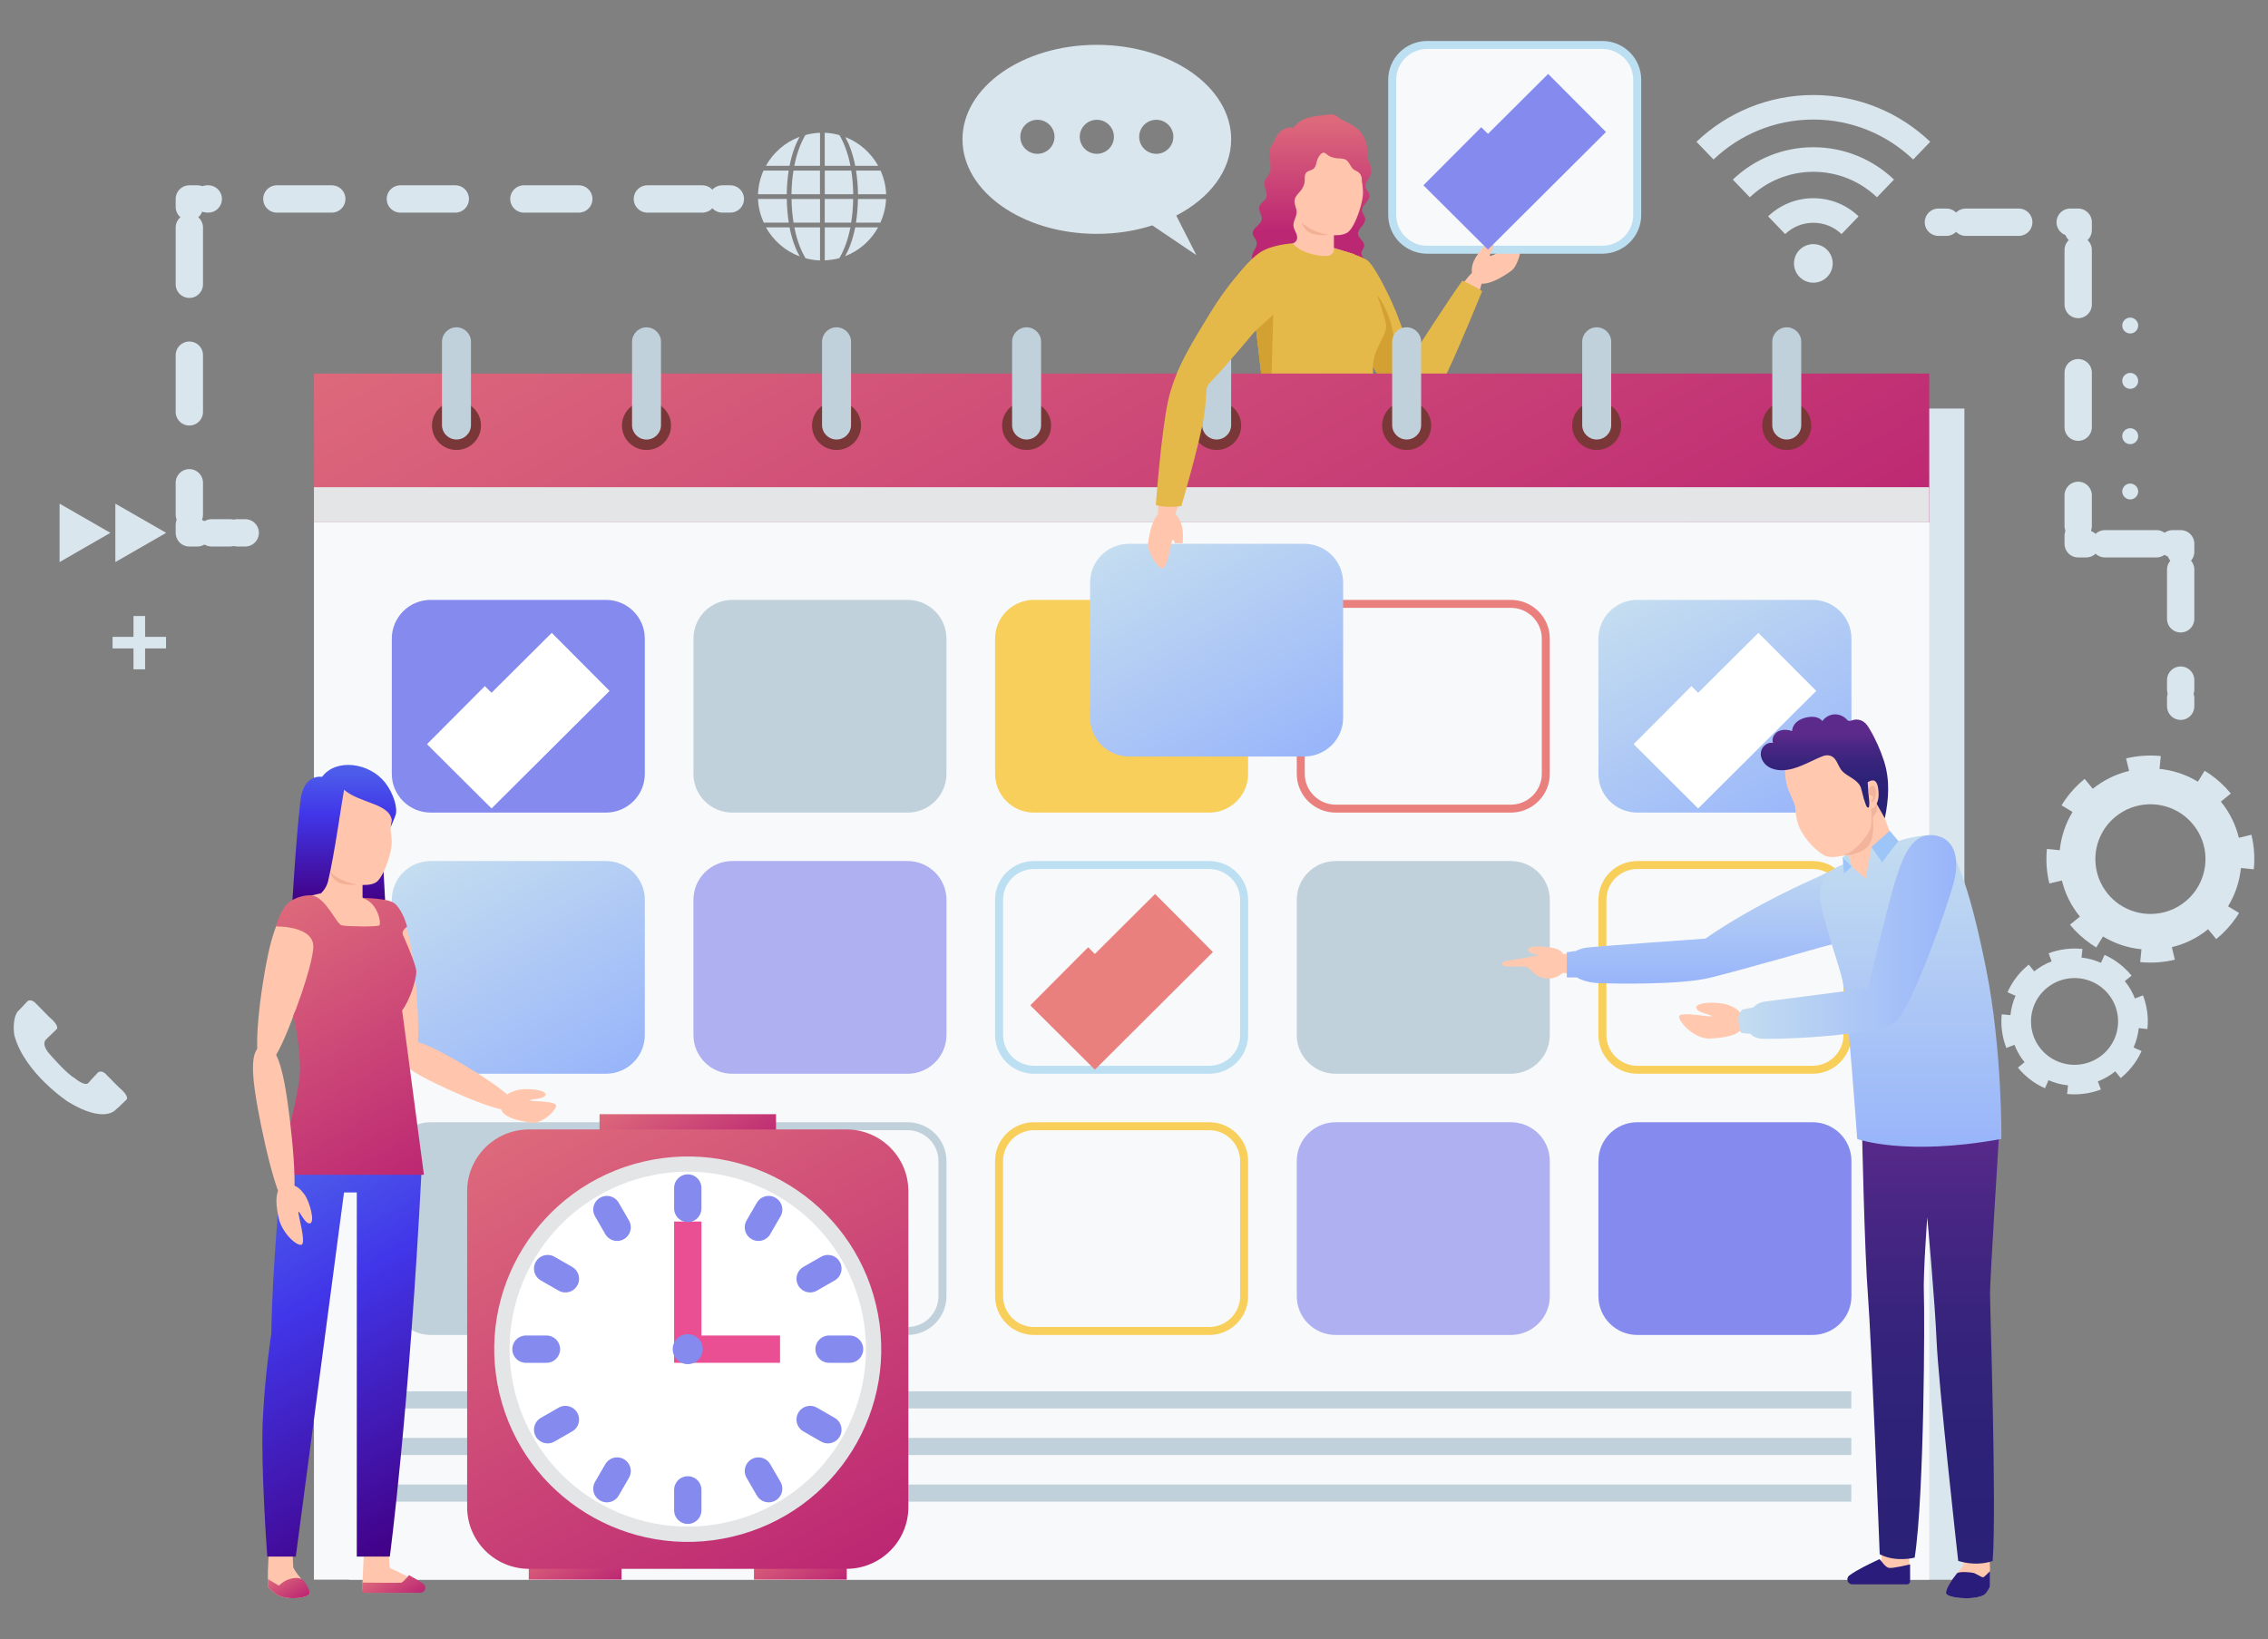 <svg width="166" height="120" viewBox="0 0 166 120" fill="none" xmlns="http://www.w3.org/2000/svg">
<rect x="0" y="0" width="166" height="120" fill="#808080" stroke="none"/>
<g clip-path="url(#clip0_3743_24464)">
<path d="M153.927 68.558C154.792 69.082 155.754 69.396 156.739 69.492L156.645 70.43C157.49 70.514 158.349 70.456 159.184 70.255L158.962 69.338C159.906 69.111 160.815 68.68 161.616 68.025L162.212 68.75L162.221 68.741C162.776 68.287 163.249 67.769 163.641 67.207C163.726 67.085 163.808 66.96 163.884 66.835L163.077 66.346C163.603 65.487 163.922 64.526 164.018 63.546L164.959 63.639C165.044 62.797 164.988 61.942 164.787 61.109L163.866 61.33C163.638 60.39 163.206 59.485 162.551 58.684L163.279 58.091L163.267 58.076C162.811 57.523 162.291 57.051 161.73 56.661C161.61 56.577 161.487 56.498 161.362 56.423L160.868 57.226C160.006 56.699 159.044 56.385 158.059 56.286L158.153 55.349C157.308 55.264 156.449 55.319 155.613 55.52L155.833 56.437C154.889 56.664 153.98 57.095 153.176 57.744L152.58 57.02L152.56 57.034C152.004 57.488 151.531 58.006 151.139 58.568C151.052 58.693 150.97 58.821 150.888 58.952L151.695 59.441C151.169 60.303 150.856 61.261 150.759 62.242L149.818 62.148C149.737 62.99 149.792 63.845 149.997 64.678L150.914 64.457C151.142 65.397 151.578 66.302 152.235 67.1L151.508 67.694V67.699C151.966 68.252 152.487 68.724 153.051 69.114C153.176 69.201 153.302 69.283 153.43 69.361L153.921 68.558H153.927ZM154.281 65.441C153.109 64.023 153.08 62.041 154.082 60.603C154.29 60.306 154.541 60.032 154.836 59.791C156.259 58.623 158.249 58.594 159.693 59.593C159.991 59.799 160.266 60.05 160.508 60.344C161.68 61.761 161.709 63.743 160.707 65.181C160.5 65.478 160.248 65.752 159.953 65.994C158.53 67.161 156.54 67.19 155.096 66.192C154.798 65.985 154.523 65.734 154.281 65.441Z" fill="#DAE6ED"/>
<path d="M149.678 79.66L149.936 79.078C150.391 79.279 150.871 79.404 151.362 79.453L151.297 80.085C152.127 80.169 152.975 80.062 153.773 79.756L153.545 79.165C153.995 78.99 154.427 78.749 154.822 78.429L155.222 78.918L155.245 78.9C155.637 78.58 155.97 78.216 156.248 77.82C156.444 77.541 156.607 77.247 156.745 76.941L156.16 76.682C156.362 76.228 156.49 75.751 156.54 75.264L157.174 75.332C157.262 74.505 157.157 73.661 156.85 72.866L156.257 73.093C156.084 72.645 155.839 72.214 155.52 71.821L156.014 71.425L155.988 71.39C155.666 71 155.301 70.668 154.903 70.392C154.629 70.2 154.337 70.037 154.036 69.903L153.775 70.485C153.322 70.284 152.84 70.153 152.352 70.101L152.42 69.469C151.59 69.382 150.742 69.484 149.941 69.786L150.166 70.377C149.716 70.549 149.284 70.793 148.886 71.108L148.489 70.616L148.445 70.654C148.054 70.974 147.72 71.338 147.443 71.734C147.241 72.022 147.075 72.325 146.934 72.639L147.522 72.895C147.323 73.349 147.197 73.827 147.148 74.316L146.511 74.252C146.429 75.078 146.54 75.922 146.85 76.717L147.443 76.487C147.618 76.935 147.861 77.366 148.182 77.759L147.694 78.158L147.703 78.169C148.024 78.56 148.39 78.891 148.787 79.168C149.071 79.366 149.372 79.532 149.681 79.669L149.678 79.66ZM149.22 72.965C149.383 72.729 149.582 72.514 149.816 72.322C150.944 71.399 152.519 71.376 153.659 72.165C153.895 72.328 154.112 72.525 154.304 72.758C155.231 73.882 155.254 75.451 154.462 76.586C154.299 76.822 154.1 77.037 153.866 77.229C152.738 78.152 151.163 78.175 150.023 77.386C149.787 77.224 149.57 77.026 149.377 76.793C148.451 75.669 148.428 74.1 149.22 72.965Z" fill="#DAE6ED"/>
<path d="M90.113 10.201C90.113 6.379 85.712 3.282 80.279 3.282C74.847 3.282 70.446 6.379 70.446 10.201C70.446 14.023 74.847 17.12 80.279 17.12C81.729 17.12 83.105 16.899 84.341 16.5L87.565 18.678L86.092 15.781C88.529 14.521 90.11 12.492 90.11 10.201H90.113ZM75.931 11.261C75.241 11.261 74.68 10.702 74.68 10.015C74.68 9.328 75.241 8.769 75.931 8.769C76.621 8.769 77.182 9.328 77.182 10.015C77.182 10.702 76.621 11.261 75.931 11.261ZM80.279 11.261C79.59 11.261 79.029 10.702 79.029 10.015C79.029 9.328 79.59 8.769 80.279 8.769C80.969 8.769 81.53 9.328 81.53 10.015C81.53 10.702 80.969 11.261 80.279 11.261ZM84.631 11.261C83.938 11.261 83.38 10.702 83.38 10.015C83.38 9.328 83.941 8.769 84.631 8.769C85.32 8.769 85.881 9.328 85.881 10.015C85.881 10.702 85.32 11.261 84.631 11.261Z" fill="#DAE6ED"/>
<path d="M132.723 17.872C131.94 17.872 131.306 18.503 131.306 19.283C131.306 20.064 131.94 20.695 132.723 20.695C133.506 20.695 134.14 20.064 134.14 19.283C134.14 18.503 133.506 17.872 132.723 17.872ZM129.412 15.837L130.66 17.135C131.198 16.623 131.919 16.309 132.723 16.309C133.527 16.309 134.248 16.623 134.786 17.135L136.034 15.837C135.175 15.016 134.009 14.51 132.723 14.51C131.437 14.51 130.274 15.016 129.412 15.837ZM132.723 6.956C129.403 6.956 126.39 8.26 124.169 10.379L125.417 11.677C127.317 9.867 129.885 8.752 132.723 8.752C135.561 8.752 138.129 9.864 140.029 11.677L141.277 10.379C139.056 8.26 136.043 6.956 132.723 6.956ZM126.826 13.145L128.074 14.443C129.286 13.287 130.917 12.577 132.726 12.577C134.535 12.577 136.166 13.287 137.378 14.443L138.626 13.145C137.092 11.683 135.02 10.781 132.729 10.778C130.438 10.778 128.363 11.68 126.832 13.145H126.826Z" fill="#DAE6ED"/>
<path d="M58.523 10.018C57.468 10.411 56.597 11.168 56.059 12.14H57.789C57.982 11.159 58.274 10.463 58.523 10.018ZM62.447 14.565H60.364V16.297H62.298C62.38 15.79 62.436 15.217 62.445 14.565H62.447ZM57.588 14.565H55.481C55.504 15.182 55.659 15.764 55.899 16.297H57.734C57.652 15.787 57.596 15.217 57.588 14.565ZM57.728 12.486H55.884C55.644 13.019 55.504 13.604 55.481 14.218H57.585C57.593 13.566 57.646 12.993 57.728 12.486ZM62.798 14.218H64.858C64.835 13.601 64.689 13.019 64.449 12.486H62.655C62.737 12.993 62.789 13.569 62.798 14.218ZM64.277 12.14C63.748 11.188 62.901 10.431 61.872 10.036C62.117 10.481 62.407 11.171 62.596 12.14H64.277ZM61.439 9.89C61.094 9.794 60.735 9.736 60.364 9.718V12.137H62.246C62.035 11.054 61.697 10.324 61.436 9.887L61.439 9.89ZM62.307 12.486H60.367V14.218H62.45C62.442 13.566 62.386 12.993 62.307 12.486ZM58.137 12.14H60.019V9.721C59.651 9.733 59.294 9.791 58.95 9.884C58.689 10.321 58.35 11.051 58.137 12.14ZM61.86 18.753C62.895 18.355 63.742 17.601 64.271 16.646H62.594C62.401 17.627 62.108 18.314 61.86 18.753ZM60.367 16.646V19.059C60.732 19.042 61.089 18.992 61.431 18.899C61.691 18.471 62.03 17.738 62.243 16.646H60.367ZM62.649 16.3H64.438C64.677 15.767 64.829 15.185 64.853 14.568H62.795C62.786 15.223 62.728 15.793 62.649 16.3ZM58.082 16.3H60.019V14.568H57.935C57.944 15.223 58 15.793 58.082 16.3ZM58.961 18.905C59.3 18.995 59.654 19.053 60.019 19.065V16.646H58.143C58.356 17.743 58.698 18.477 58.961 18.905ZM56.062 16.646C56.603 17.615 57.474 18.378 58.532 18.771C58.283 18.331 57.985 17.639 57.789 16.646H56.062ZM57.932 14.218H60.016V12.486H58.076C57.994 12.996 57.938 13.569 57.93 14.218H57.932Z" fill="#DAE6ED"/>
<path d="M53.456 14.565H52.871" stroke="#DAE6ED" stroke-width="2" stroke-linecap="round" stroke-linejoin="round"/>
<path d="M51.404 14.565H15.176" stroke="#DAE6ED" stroke-width="2" stroke-linecap="round" stroke-linejoin="round" stroke-dasharray="4.02 5.02"/>
<path d="M14.443 14.565H13.858V15.147" stroke="#DAE6ED" stroke-width="2" stroke-linecap="round" stroke-linejoin="round"/>
<path d="M13.858 16.661V37.671" stroke="#DAE6ED" stroke-width="2" stroke-linecap="round" stroke-linejoin="round" stroke-dasharray="4.15 5.19"/>
<path d="M13.858 38.425V39.008H14.443" stroke="#DAE6ED" stroke-width="2" stroke-linecap="round" stroke-linejoin="round"/>
<path d="M15.486 39.007H16.842" stroke="#DAE6ED" stroke-width="2" stroke-linecap="round" stroke-linejoin="round" stroke-dasharray="2.86 3.57"/>
<path d="M17.365 39.007H17.95" stroke="#DAE6ED" stroke-width="2" stroke-linecap="round" stroke-linejoin="round"/>
<path d="M141.876 16.268H142.46" stroke="#DAE6ED" stroke-width="2" stroke-linecap="round" stroke-linejoin="round"/>
<path d="M143.877 16.268H150.812" stroke="#DAE6ED" stroke-width="2" stroke-linecap="round" stroke-linejoin="round" stroke-dasharray="3.88 4.84"/>
<path d="M151.522 16.268H152.107V16.85" stroke="#DAE6ED" stroke-width="2" stroke-linecap="round" stroke-linejoin="round"/>
<path d="M152.107 18.302V38.501" stroke="#DAE6ED" stroke-width="2" stroke-linecap="round" stroke-linejoin="round" stroke-dasharray="3.99 4.99"/>
<path d="M152.107 39.226V39.808H152.691" stroke="#DAE6ED" stroke-width="2" stroke-linecap="round" stroke-linejoin="round"/>
<path d="M154.068 39.808H158.334" stroke="#DAE6ED" stroke-width="2" stroke-linecap="round" stroke-linejoin="round" stroke-dasharray="3.77 4.71"/>
<path d="M159.024 39.808H159.608V40.39" stroke="#DAE6ED" stroke-width="2" stroke-linecap="round" stroke-linejoin="round"/>
<path d="M159.608 41.7V50.464" stroke="#DAE6ED" stroke-width="2" stroke-linecap="round" stroke-linejoin="round" stroke-dasharray="3.6 4.49"/>
<path d="M159.608 51.119V51.701" stroke="#DAE6ED" stroke-width="2" stroke-linecap="round" stroke-linejoin="round"/>
<path d="M12.163 39.007L8.443 36.871V41.147L12.163 39.007Z" fill="#DAE6ED"/>
<path d="M8.078 39.007L4.361 36.871V41.147L8.078 39.007Z" fill="#DAE6ED"/>
<path d="M8.686 79.584L7.701 78.586C7.701 78.586 7.435 78.341 7.189 78.493L6.64 79.078L6.485 79.264C6.213 79.576 5.454 78.915 5.454 78.915C4.887 78.624 3.618 77.148 3.618 77.148C2.993 76.429 3.347 76.12 3.347 76.12L3.522 75.946L4.127 75.364C4.127 75.364 4.46 75.168 3.563 74.412L2.549 73.381C2.549 73.381 2.274 73.128 2.023 73.282L1.459 73.885L1.283 74.059C0.854 74.7 1.05 75.788 1.05 75.788C1.789 78.565 4.989 80.664 4.989 80.664C7.68 82.294 8.481 81.226 8.481 81.226L8.656 81.078L9.244 80.513C9.244 80.513 9.565 80.324 8.694 79.587L8.686 79.584Z" fill="#DAE6ED"/>
<path d="M156.499 35.98C156.499 35.825 156.438 35.677 156.327 35.569C156.218 35.462 156.067 35.398 155.915 35.398C155.763 35.398 155.611 35.459 155.503 35.569C155.394 35.677 155.33 35.828 155.33 35.98C155.33 36.131 155.391 36.282 155.503 36.39C155.611 36.498 155.763 36.562 155.915 36.562C156.067 36.562 156.218 36.501 156.327 36.39C156.435 36.282 156.499 36.131 156.499 35.98Z" fill="#DAE6ED"/>
<path d="M156.499 27.884C156.499 27.561 156.236 27.299 155.915 27.299C155.593 27.299 155.33 27.561 155.33 27.881C155.33 28.205 155.593 28.467 155.915 28.467C156.236 28.467 156.499 28.205 156.499 27.884ZM156.499 31.933C156.499 31.61 156.236 31.348 155.915 31.348C155.593 31.348 155.33 31.61 155.33 31.93C155.33 32.254 155.593 32.516 155.915 32.516C156.236 32.516 156.499 32.254 156.499 31.933Z" fill="#DAE6ED"/>
<path d="M156.499 23.833C156.499 23.678 156.438 23.53 156.327 23.422C156.218 23.314 156.067 23.25 155.915 23.25C155.763 23.25 155.611 23.312 155.503 23.422C155.394 23.53 155.33 23.681 155.33 23.833C155.33 23.984 155.391 24.135 155.503 24.243C155.611 24.351 155.763 24.415 155.915 24.415C156.067 24.415 156.218 24.354 156.327 24.243C156.435 24.135 156.499 23.984 156.499 23.833Z" fill="#DAE6ED"/>
<path d="M10.62 46.622V45.097H9.77V46.622H8.239V47.469H9.77V48.997H10.62V47.469H12.154V46.622H10.62Z" fill="#DAE6ED"/>
<path d="M101.65 21.99C100.689 19.743 99.525 18.142 98.427 18.634C97.325 19.126 97.752 21.053 98.795 23.265C99.838 25.475 102.67 30.475 103.573 30.074C104.476 29.672 102.611 24.238 101.65 21.99Z" fill="#FFC6AD"/>
<path d="M108.43 19.603C109.207 20.002 106.53 25.704 105.715 27.282C104.9 28.86 103.918 30.466 103.044 30.018C102.17 29.57 102.913 27.844 103.728 26.263C104.543 24.686 107.65 19.201 108.427 19.6L108.43 19.603Z" fill="#FFC6AD"/>
<path d="M107.968 18.919C107.699 19.391 107.617 19.947 107.889 20.433C108.395 21.332 110.148 20.18 110.645 19.801C111.089 19.464 111.475 18.11 111.238 17.796C111.086 17.595 110.546 17.941 110.405 18.02C109.946 18.267 109.567 18.619 109.058 18.75C109.017 18.593 109.125 18.439 109.236 18.323C109.35 18.206 109.482 18.087 109.502 17.927C109.432 17.877 109.344 17.857 109.257 17.86C108.728 17.868 108.202 18.506 107.965 18.922L107.968 18.919Z" fill="#FFC6AD"/>
<path d="M92.892 11.2C92.874 11.497 92.962 11.799 92.988 12.099C93.012 12.358 92.974 12.632 92.825 12.85C92.687 13.051 92.564 13.147 92.553 13.418C92.535 13.776 92.81 14.14 92.673 14.472C92.564 14.734 92.231 14.867 92.167 15.144C92.094 15.45 92.392 15.741 92.351 16.049C92.296 16.474 91.65 16.681 91.691 17.109C91.711 17.336 91.933 17.502 91.98 17.726C92.044 18.046 91.746 18.317 91.662 18.634C91.574 18.963 91.729 19.304 91.901 19.598C91.951 19.682 92.006 19.772 92.091 19.825C92.17 19.874 92.263 19.886 92.357 19.897C92.74 19.947 93.137 20.049 93.505 19.953C93.766 19.883 94.014 19.892 94.289 19.892C94.905 19.892 95.522 19.892 96.138 19.895C96.723 19.895 97.305 19.895 97.889 19.897C98.392 19.897 99.011 20.092 99.493 19.924C99.829 19.804 100.095 19.414 99.946 19.091C99.856 18.899 99.639 18.756 99.639 18.544C99.639 18.36 99.812 18.218 99.841 18.037C99.911 17.61 99.289 17.417 99.412 16.984C99.464 16.803 99.599 16.66 99.715 16.515C99.832 16.369 99.94 16.192 99.917 16.006C99.894 15.796 99.71 15.627 99.692 15.418C99.654 14.978 100.314 14.696 100.239 14.262C100.195 14.006 99.891 13.82 99.923 13.56C99.94 13.4 100.087 13.272 100.092 13.109C100.098 12.97 99.996 12.85 99.938 12.725C99.832 12.501 99.856 12.242 99.821 11.997C99.759 11.569 99.517 11.185 99.213 10.877C98.909 10.568 98.541 10.329 98.178 10.094C97.857 9.884 97.506 9.744 97.17 9.567C96.898 9.421 96.676 9.223 96.349 9.2C96.115 9.183 95.884 9.238 95.656 9.293L94.581 9.555C94.297 9.625 94.011 9.695 93.766 9.852C93.541 9.998 93.365 10.207 93.213 10.425C93.085 10.612 92.965 10.81 92.918 11.028C92.906 11.083 92.901 11.142 92.895 11.197L92.892 11.2Z" fill="url(#paint0_linear_3743_24464)"/>
<path d="M101.445 23.746C101.437 22.366 99.099 18.602 99.099 18.602L95.712 17.566L93.415 18.11C91.977 18.384 91.933 19.743 91.933 21.202C91.933 22.869 92.199 24.337 92.521 25.649H100.744C101.068 25.064 101.448 24.27 101.445 23.746Z" fill="#FFC6AD"/>
<path d="M94.613 14.739V18.177C94.613 18.177 95.23 18.544 96.676 18.544C97.456 18.544 97.632 18.177 97.632 18.177V17.1L94.613 14.739Z" fill="#FFC6AD"/>
<path d="M94.552 12.926C94.558 13.03 94.564 13.132 94.569 13.226C94.569 13.261 94.567 13.295 94.567 13.33C94.493 15.068 94.68 16.413 96.662 17.111C97.021 17.155 98.284 17.429 98.76 16.905C99.321 16.288 99.762 14.701 99.762 14.148V14.125C99.757 13.584 99.678 13.435 99.678 13.124C99.678 12.882 99.809 12.12 99.812 11.79C99.815 11.249 99.607 10.585 99.365 10.114C98.912 9.229 98.126 8.699 96.913 8.699C94.119 8.699 94.473 11.054 94.552 12.923V12.926Z" fill="#FFC6AD"/>
<path d="M94.59 13.034C94.368 12.981 93.844 12.801 93.941 13.575C94.108 14.911 94.894 14.826 94.894 14.826C94.847 14.637 94.777 14.37 94.718 14.061C94.932 13.933 94.739 13.781 94.73 13.627C94.718 13.601 94.71 13.531 94.71 13.496C94.686 13.342 94.604 13.208 94.593 13.036L94.59 13.034Z" fill="#FFC6AD"/>
<path d="M94.636 13.517C94.636 13.517 94.391 13.281 94.204 13.374C94.017 13.47 94.151 13.898 94.297 14.151C94.444 14.404 94.607 14.428 94.636 14.358C94.666 14.288 94.338 14.136 94.455 14.017C94.572 13.898 94.689 13.874 94.677 13.805C94.666 13.735 94.636 13.517 94.636 13.517Z" fill="#F2B096"/>
<path d="M95.233 12.251C95.162 12.754 94.753 13.822 94.753 13.822L94.505 12.868L95.233 12.251Z" fill="#112B46"/>
<path d="M97.284 17.199C96.72 17.123 95.735 16.791 95.271 16.265C95.271 16.265 95.376 16.774 95.879 17.036C96.378 17.301 97.287 17.199 97.287 17.199H97.284Z" fill="#F2B096"/>
<path d="M95.516 12.824C95.487 12.958 95.504 13.109 95.496 13.252C95.481 13.526 95.335 13.814 95.157 14.015C94.993 14.198 94.803 14.384 94.759 14.629C94.715 14.867 94.823 15.103 94.882 15.339C94.993 15.784 94.657 16.084 94.669 16.503C94.677 16.861 95.06 17.196 94.911 17.56C94.829 17.761 94.596 17.863 94.379 17.866C93.961 17.874 93.576 17.598 93.362 17.24C93.149 16.882 93.082 16.457 93.061 16.041C93.02 15.228 93.14 14.419 93.181 13.61C93.222 12.807 93.026 12.006 93.091 11.209C93.266 9.066 94.677 9.343 94.677 9.343C95.276 8.534 96.218 8.513 97.135 8.397C97.319 8.373 97.512 8.35 97.684 8.417C97.816 8.467 97.924 8.56 98.038 8.641C98.383 8.889 98.798 9.023 99.148 9.264C99.689 9.637 100.04 10.268 100.072 10.92C100.084 11.165 100.054 11.415 100.122 11.648C100.154 11.764 100.209 11.872 100.256 11.983C100.355 12.23 100.402 12.51 100.323 12.766C100.192 13.179 99.736 13.485 99.756 13.919C99.774 13.694 99.727 13.406 99.698 13.179C99.672 12.961 99.602 12.737 99.415 12.6C99.315 12.527 99.192 12.489 99.093 12.417C98.836 12.227 98.769 11.846 98.491 11.689C98.319 11.59 98.105 11.607 97.907 11.593C97.699 11.578 97.497 11.523 97.31 11.438C97.199 11.386 97.004 11.177 96.89 11.174C96.653 11.168 96.419 11.622 96.381 11.802C96.337 12.006 96.296 12.233 96.13 12.361C95.972 12.483 95.735 12.489 95.604 12.638C95.557 12.69 95.534 12.751 95.519 12.818L95.516 12.824Z" fill="url(#paint1_linear_3743_24464)"/>
<path d="M94.613 17.822C95.329 18.643 96.881 18.821 97.284 18.71C97.687 18.599 97.632 18.177 97.632 18.177C97.632 18.177 99.581 18.666 100.113 19.085C100.648 19.508 101.916 22.055 102.36 23.297C102.804 24.538 103.383 26.045 103.383 26.045C103.383 26.045 106.074 21.857 107.033 20.547C107.033 20.547 107.989 20.946 108.479 21.324C108.479 21.324 106.878 25.248 106.01 27.087C105.142 28.927 104.409 30.123 103.474 30.257C102.538 30.391 100.493 26.843 100.493 26.843V29.364H92.547L91.933 24.139C91.933 24.139 89.321 27.242 88.695 27.862C88.073 28.482 88.43 28.525 88.117 30.499C87.804 32.472 86.469 37.04 86.469 37.04C86.469 37.04 85.504 37.217 84.596 36.973C84.596 36.973 84.978 31.751 85.49 29.361C86.001 26.974 87.471 24.756 88.584 22.916C89.698 21.076 91.276 19.184 92.144 18.538C93.012 17.895 94.61 17.816 94.61 17.816L94.613 17.822Z" fill="#E5B84A"/>
<path d="M91.933 24.142C92.904 23.3 93.193 23.012 93.193 23.012L93.053 27.931L92.348 27.702L91.93 24.139L91.933 24.142Z" fill="#D3A131"/>
<path d="M103.474 30.26C103.614 30.239 103.748 30.193 103.88 30.129C103.649 29.544 103.304 28.723 102.956 28.071C102.351 26.933 102.126 24.753 101.758 23.524C101.39 22.296 100.794 21.609 100.794 21.609C100.794 21.609 101.294 22.974 101.443 23.748C101.592 24.52 100.522 25.419 100.487 26.848C100.487 26.848 102.536 30.394 103.468 30.263L103.474 30.26Z" fill="#D3A131"/>
<g style="mix-blend-mode:multiply">
<path d="M143.778 29.908H25.55V115.649H143.778V29.908Z" fill="#DAE6ED"/>
</g>
<path d="M141.206 115.641V38.242L22.978 38.242V115.641L141.206 115.641Z" fill="#F7F9FA"/>
<path d="M141.206 27.346H22.979V38.242H141.206V27.346Z" fill="url(#paint2_linear_3743_24464)"/>
<g style="mix-blend-mode:multiply">
<path d="M141.206 35.666H22.979V38.239H141.206V35.666Z" fill="#E4E5E6"/>
</g>
<path d="M33.411 32.941C34.402 32.941 35.206 32.141 35.206 31.154C35.206 30.166 34.402 29.366 33.411 29.366C32.42 29.366 31.617 30.166 31.617 31.154C31.617 32.141 32.42 32.941 33.411 32.941Z" fill="#7A3737"/>
<path d="M33.411 32.175C32.827 32.175 32.35 31.704 32.35 31.119V25.018C32.35 24.435 32.824 23.961 33.411 23.961C33.996 23.961 34.472 24.433 34.472 25.018V31.119C34.472 31.701 33.998 32.175 33.411 32.175Z" fill="#C1D1DB"/>
<path d="M47.319 32.941C48.309 32.941 49.113 32.141 49.113 31.154C49.113 30.166 48.309 29.366 47.319 29.366C46.328 29.366 45.524 30.166 45.524 31.154C45.524 32.141 46.328 32.941 47.319 32.941Z" fill="#7A3737"/>
<path d="M48.379 25.02C48.379 24.437 47.905 23.964 47.32 23.964C46.735 23.964 46.261 24.437 46.261 25.02V31.122C46.261 31.705 46.735 32.178 47.32 32.178C47.905 32.178 48.379 31.705 48.379 31.122V25.02Z" fill="#C1D1DB"/>
<path d="M63.023 31.154C63.023 32.14 62.219 32.941 61.229 32.941C60.238 32.941 59.434 32.14 59.434 31.154C59.434 30.167 60.238 29.366 61.229 29.366C62.219 29.366 63.023 30.167 63.023 31.154Z" fill="#7A3737"/>
<path d="M61.228 32.175C60.644 32.175 60.168 31.704 60.168 31.119V25.018C60.168 24.435 60.641 23.961 61.228 23.961C61.813 23.961 62.289 24.433 62.289 25.018V31.119C62.289 31.701 61.816 32.175 61.228 32.175Z" fill="#C1D1DB"/>
<path d="M75.139 32.941C76.13 32.941 76.933 32.141 76.933 31.154C76.933 30.166 76.13 29.366 75.139 29.366C74.148 29.366 73.344 30.166 73.344 31.154C73.344 32.141 74.148 32.941 75.139 32.941Z" fill="#7A3737"/>
<path d="M75.139 32.175C74.554 32.175 74.078 31.704 74.078 31.119V25.018C74.078 24.435 74.551 23.961 75.139 23.961C75.723 23.961 76.2 24.433 76.2 25.018V31.119C76.2 31.701 75.726 32.175 75.139 32.175Z" fill="#C1D1DB"/>
<path d="M89.049 32.941C90.04 32.941 90.844 32.141 90.844 31.154C90.844 30.166 90.04 29.366 89.049 29.366C88.058 29.366 87.255 30.166 87.255 31.154C87.255 32.141 88.058 32.941 89.049 32.941Z" fill="#7A3737"/>
<path d="M89.049 32.175C88.465 32.175 87.988 31.704 87.988 31.119V25.018C87.988 24.435 88.462 23.961 89.049 23.961C89.633 23.961 90.11 24.433 90.11 25.018V31.119C90.11 31.701 89.636 32.175 89.049 32.175Z" fill="#C1D1DB"/>
<path d="M102.956 32.941C103.947 32.941 104.751 32.141 104.751 31.154C104.751 30.166 103.947 29.366 102.956 29.366C101.965 29.366 101.162 30.166 101.162 31.154C101.162 32.141 101.965 32.941 102.956 32.941Z" fill="#7A3737"/>
<path d="M102.956 32.175C102.372 32.175 101.896 31.704 101.896 31.119V25.018C101.896 24.435 102.369 23.961 102.956 23.961C103.541 23.961 104.017 24.433 104.017 25.018V31.119C104.017 31.701 103.544 32.175 102.956 32.175Z" fill="#C1D1DB"/>
<path d="M116.867 32.941C117.858 32.941 118.661 32.141 118.661 31.154C118.661 30.166 117.858 29.366 116.867 29.366C115.876 29.366 115.072 30.166 115.072 31.154C115.072 32.141 115.876 32.941 116.867 32.941Z" fill="#7A3737"/>
<path d="M116.866 32.175C116.282 32.175 115.806 31.704 115.806 31.119V25.018C115.806 24.435 116.279 23.961 116.866 23.961C117.451 23.961 117.927 24.433 117.927 25.018V31.119C117.927 31.701 117.454 32.175 116.866 32.175Z" fill="#C1D1DB"/>
<path d="M130.777 32.941C131.768 32.941 132.571 32.141 132.571 31.154C132.571 30.166 131.768 29.366 130.777 29.366C129.786 29.366 128.982 30.166 128.982 31.154C128.982 32.141 129.786 32.941 130.777 32.941Z" fill="#7A3737"/>
<path d="M130.777 32.175C130.192 32.175 129.716 31.704 129.716 31.119V25.018C129.716 24.435 130.189 23.961 130.777 23.961C131.361 23.961 131.837 24.433 131.837 25.018V31.119C131.837 31.701 131.364 32.175 130.777 32.175Z" fill="#C1D1DB"/>
<path d="M44.346 43.915H31.526C29.953 43.915 28.677 45.185 28.677 46.753V56.65C28.677 58.217 29.953 59.487 31.526 59.487H44.346C45.92 59.487 47.196 58.217 47.196 56.65V46.753C47.196 45.185 45.92 43.915 44.346 43.915Z" fill="#858AEE"/>
<path d="M66.425 43.915H53.604C52.031 43.915 50.755 45.185 50.755 46.753V56.65C50.755 58.217 52.031 59.487 53.604 59.487H66.425C67.998 59.487 69.274 58.217 69.274 56.65V46.753C69.274 45.185 67.998 43.915 66.425 43.915Z" fill="#C1D1DB"/>
<path d="M88.502 43.915H75.682C74.109 43.915 72.833 45.185 72.833 46.753V56.65C72.833 58.217 74.109 59.487 75.682 59.487H88.502C90.076 59.487 91.352 58.217 91.352 56.65V46.753C91.352 45.185 90.076 43.915 88.502 43.915Z" fill="#F9CF5B"/>
<path d="M110.583 44.497C111.831 44.497 112.848 45.51 112.848 46.753V56.65C112.848 57.892 111.831 58.905 110.583 58.905H97.763C96.516 58.905 95.499 57.892 95.499 56.65V46.753C95.499 45.51 96.516 44.497 97.763 44.497H110.583ZM110.583 43.915H97.763C96.191 43.915 94.914 45.184 94.914 46.753V56.65C94.914 58.215 96.188 59.487 97.763 59.487H110.583C112.156 59.487 113.433 58.218 113.433 56.65V46.753C113.433 45.187 112.159 43.915 110.583 43.915Z" fill="#EA807D"/>
<path d="M132.662 43.915H119.841C118.268 43.915 116.992 45.185 116.992 46.753V56.65C116.992 58.217 118.268 59.487 119.841 59.487H132.662C134.235 59.487 135.511 58.217 135.511 56.65V46.753C135.511 45.185 134.235 43.915 132.662 43.915Z" fill="url(#paint3_linear_3743_24464)"/>
<path d="M44.346 63.033H31.526C29.953 63.033 28.677 64.304 28.677 65.871V75.768C28.677 77.335 29.953 78.606 31.526 78.606H44.346C45.92 78.606 47.196 77.335 47.196 75.768V65.871C47.196 64.304 45.92 63.033 44.346 63.033Z" fill="url(#paint4_linear_3743_24464)"/>
<path d="M66.425 63.033H53.604C52.031 63.033 50.755 64.304 50.755 65.871V75.768C50.755 77.335 52.031 78.606 53.604 78.606H66.425C67.998 78.606 69.274 77.335 69.274 75.768V65.871C69.274 64.304 67.998 63.033 66.425 63.033Z" fill="#AFB0F1"/>
<path d="M88.502 63.615C89.75 63.615 90.767 64.628 90.767 65.871V75.768C90.767 77.011 89.75 78.024 88.502 78.024H75.682C74.434 78.024 73.418 77.011 73.418 75.768V65.871C73.418 64.628 74.434 63.615 75.682 63.615H88.502ZM88.502 63.033H75.682C74.11 63.033 72.833 64.302 72.833 65.871V75.768C72.833 77.334 74.107 78.606 75.682 78.606H88.502C90.075 78.606 91.352 77.337 91.352 75.768V65.871C91.352 64.305 90.078 63.033 88.502 63.033Z" fill="#BCDFF2"/>
<path d="M110.583 63.033H97.763C96.19 63.033 94.914 64.304 94.914 65.871V75.768C94.914 77.335 96.19 78.606 97.763 78.606H110.583C112.157 78.606 113.433 77.335 113.433 75.768V65.871C113.433 64.304 112.157 63.033 110.583 63.033Z" fill="#C1D1DB"/>
<path d="M132.662 63.615C133.909 63.615 134.926 64.628 134.926 65.871V75.768C134.926 77.011 133.909 78.024 132.662 78.024H119.841C118.594 78.024 117.577 77.011 117.577 75.768V65.871C117.577 64.628 118.594 63.615 119.841 63.615H132.662ZM132.662 63.033H119.841C118.269 63.033 116.992 64.302 116.992 65.871V75.768C116.992 77.334 118.266 78.606 119.841 78.606H132.662C134.234 78.606 135.511 77.337 135.511 75.768V65.871C135.511 64.305 134.237 63.033 132.662 63.033Z" fill="#F9CF5B"/>
<path d="M44.346 82.154H31.526C29.953 82.154 28.677 83.425 28.677 84.992V94.889C28.677 96.457 29.953 97.727 31.526 97.727H44.346C45.92 97.727 47.196 96.457 47.196 94.889V84.992C47.196 83.425 45.92 82.154 44.346 82.154Z" fill="#C1D1DB"/>
<path d="M66.425 82.737C67.672 82.737 68.689 83.749 68.689 84.992V94.889C68.689 96.132 67.672 97.145 66.425 97.145H53.604C52.357 97.145 51.34 96.132 51.34 94.889V84.992C51.34 83.749 52.357 82.737 53.604 82.737H66.425ZM66.425 82.154H53.604C52.032 82.154 50.755 83.423 50.755 84.992V94.889C50.755 96.455 52.029 97.727 53.604 97.727H66.425C67.997 97.727 69.274 96.458 69.274 94.889V84.992C69.274 83.426 68 82.154 66.425 82.154Z" fill="#C1D1DB"/>
<path d="M88.502 82.737C89.75 82.737 90.767 83.749 90.767 84.992V94.889C90.767 96.132 89.75 97.145 88.502 97.145H75.682C74.434 97.145 73.418 96.132 73.418 94.889V84.992C73.418 83.749 74.434 82.737 75.682 82.737H88.502ZM88.502 82.154H75.682C74.11 82.154 72.833 83.423 72.833 84.992V94.889C72.833 96.455 74.107 97.727 75.682 97.727H88.502C90.075 97.727 91.352 96.458 91.352 94.889V84.992C91.352 83.426 90.078 82.154 88.502 82.154Z" fill="#F9CF5B"/>
<path d="M110.583 82.154H97.763C96.19 82.154 94.914 83.425 94.914 84.992V94.889C94.914 96.457 96.19 97.727 97.763 97.727H110.583C112.157 97.727 113.433 96.457 113.433 94.889V84.992C113.433 83.425 112.157 82.154 110.583 82.154Z" fill="#AFB0F1"/>
<path d="M132.662 82.154H119.841C118.268 82.154 116.992 83.425 116.992 84.992V94.889C116.992 96.457 118.268 97.727 119.841 97.727H132.662C134.235 97.727 135.511 96.457 135.511 94.889V84.992C135.511 83.425 134.235 82.154 132.662 82.154Z" fill="#858AEE"/>
<path d="M33.37 52.353L35.977 54.95L42.5 48.453" stroke="white" stroke-width="6" stroke-miterlimit="10"/>
<path d="M77.526 71.472L80.136 74.071L86.659 67.571" stroke="#EA807D" stroke-width="6" stroke-miterlimit="10"/>
<path d="M121.685 52.353L124.292 54.95L130.818 48.453" stroke="white" stroke-width="6" stroke-miterlimit="10"/>
<path d="M135.502 101.852H28.686V103.107H135.502V101.852Z" fill="#C1D1DB"/>
<path d="M135.502 105.264H28.686V106.518H135.502V105.264Z" fill="#C1D1DB"/>
<path d="M135.502 108.675H28.686V109.93H135.502V108.675Z" fill="#C1D1DB"/>
<path d="M21.979 58.746C21.652 61.409 21.31 67.455 21.31 67.455L28.271 67.469L27.762 58.012L25.223 56.702L21.976 58.746H21.979Z" fill="url(#paint5_linear_3743_24464)"/>
<path d="M30.015 78.286C29.037 78.452 27.546 72.883 27.09 70.473C26.634 68.063 26.707 66.084 27.9 65.883C29.092 65.682 29.817 67.524 30.185 69.949C30.553 72.374 30.991 78.12 30.015 78.286Z" fill="#FFC6AD"/>
<path d="M37.783 81.144C37.377 81.921 32.596 79.7 31.278 79.016C29.96 78.329 28.63 77.485 29.089 76.615C29.545 75.745 31 76.35 32.318 77.037C33.636 77.724 38.192 80.37 37.786 81.144H37.783Z" fill="#FFC6AD"/>
<path d="M28.072 99.308C29.449 99.363 30.495 91.789 30.691 88.544C30.883 85.298 30.427 82.704 28.75 82.635C27.073 82.568 26.406 85.115 26.336 88.366C26.266 91.617 26.699 99.253 28.072 99.308Z" fill="#FFC6AD"/>
<path d="M27.415 115.524C28.633 115.573 29.408 104.797 29.504 102.384C29.603 99.971 29.519 97.418 28.151 97.363C26.783 97.308 26.494 99.846 26.395 102.259C26.295 104.672 26.193 115.474 27.412 115.524H27.415Z" fill="#FFC6AD"/>
<path d="M21.655 99.302C23.025 99.427 24.46 91.917 24.82 88.683C25.179 85.45 24.855 82.838 23.183 82.684C21.509 82.533 20.717 85.042 20.48 88.288C20.243 91.53 20.284 99.177 21.655 99.302Z" fill="#FFC6AD"/>
<path d="M20.375 115.475C21.59 115.585 22.707 104.853 22.929 102.449C23.151 100.044 23.198 97.492 21.833 97.366C20.471 97.241 20.05 99.762 19.831 102.166C19.609 104.571 19.162 115.364 20.378 115.475H20.375Z" fill="#FFC6AD"/>
<path d="M20.959 85.126H30.632C30.632 85.126 29.794 80.844 29.75 79.299C29.715 78.03 29.206 73.995 29.206 73.995C29.206 73.995 30.372 72.246 30.366 71.329C30.358 69.946 28.011 66.165 28.011 66.165L24.612 65.126L22.306 65.673C20.863 65.947 20.819 67.312 20.819 68.776C20.819 73.198 22.681 76.199 22.511 78.731C22.4 80.358 20.962 85.129 20.962 85.129L20.959 85.126Z" fill="#FFC6AD"/>
<path d="M19.267 78.137C20.232 78.364 22.078 72.904 22.689 70.528C23.3 68.153 23.355 66.174 22.178 65.894C21 65.618 20.159 67.411 19.635 69.806C19.112 72.202 18.306 77.907 19.27 78.134L19.267 78.137Z" fill="#FFC6AD"/>
<path d="M23.505 62.288V65.737C23.505 65.737 24.124 66.107 25.577 66.107C26.36 66.107 26.535 65.737 26.535 65.737V64.657L23.505 62.288Z" fill="#FFC6AD"/>
<path d="M26.477 60.096C26.778 60.177 26.895 61.173 26.842 61.17C26.789 61.164 26.599 60.372 26.336 60.25C26.073 60.128 26.477 60.096 26.477 60.096Z" fill="#F2B096"/>
<path d="M27.695 60.096C27.491 60.253 27.564 61.062 27.57 61.126C27.576 61.19 27.704 60.209 27.704 60.209L27.695 60.096Z" fill="#F2B096"/>
<path d="M25.679 60.917C25.679 61.056 25.793 61.17 25.933 61.17C26.073 61.17 26.187 61.056 26.187 60.917C26.187 60.777 26.073 60.664 25.933 60.664C25.793 60.664 25.679 60.777 25.679 60.917Z" fill="#414042"/>
<path d="M25.407 60.716C25.539 60.646 25.723 60.57 25.933 60.57C26.144 60.57 26.328 60.646 26.459 60.716H25.407Z" fill="#414042"/>
<path d="M27.766 60.917C27.766 61.056 27.88 61.17 28.02 61.17C28.16 61.17 28.274 61.056 28.274 60.917C28.274 60.777 28.16 60.664 28.02 60.664C27.88 60.664 27.766 60.777 27.766 60.917Z" fill="#414042"/>
<path d="M27.652 60.716C27.742 60.646 27.874 60.57 28.02 60.57C28.166 60.57 28.294 60.646 28.388 60.716H27.654H27.652Z" fill="#414042"/>
<path d="M27.269 62.29C27.014 62.29 26.81 62.27 26.81 62.337C26.81 62.404 27.014 62.488 27.269 62.488C27.523 62.488 27.727 62.407 27.727 62.337C27.727 62.267 27.523 62.29 27.269 62.29Z" fill="#DEBB94"/>
<path d="M27.269 63.327C27.082 63.327 26.933 63.312 26.933 63.362C26.933 63.411 27.085 63.528 27.269 63.528C27.453 63.528 27.605 63.411 27.605 63.362C27.605 63.312 27.453 63.327 27.269 63.327Z" fill="#F2B096"/>
<path d="M26.304 62.893C26.278 62.893 26.255 62.91 26.249 62.934C26.24 62.966 26.258 62.995 26.29 63.007C26.307 63.012 26.728 63.129 27.152 63.129C27.576 63.129 28.011 63.01 28.029 63.007C28.061 62.998 28.078 62.966 28.069 62.937C28.061 62.905 28.029 62.887 27.999 62.896C27.996 62.896 27.561 63.015 27.152 63.015C26.743 63.015 26.325 62.899 26.319 62.896C26.313 62.896 26.307 62.896 26.304 62.896V62.893Z" fill="#F2B096"/>
<path d="M26.485 60.212C26.594 60.157 26.43 60.038 26.223 60.049C26.012 60.061 25.451 60.023 25.176 60.282C25.176 60.282 25.206 60.302 25.331 60.256C25.46 60.209 26.404 60.256 26.485 60.212Z" fill="#825E40"/>
<path d="M27.675 60.212C27.602 60.157 27.713 60.038 27.853 60.049C27.996 60.061 28.376 60.023 28.563 60.282C28.563 60.282 28.543 60.302 28.458 60.256C28.37 60.209 27.73 60.256 27.675 60.212Z" fill="#825E40"/>
<path d="M23.443 60.469C23.449 60.576 23.455 60.675 23.461 60.771C23.461 60.806 23.458 60.841 23.458 60.879C23.385 62.623 23.572 63.973 25.562 64.675C25.924 64.719 27.19 64.992 27.669 64.468C28.23 63.851 28.674 62.256 28.674 61.7V61.677C28.668 61.135 28.59 60.984 28.59 60.672C28.59 60.428 28.721 59.665 28.724 59.333C28.727 58.792 28.519 58.125 28.274 57.651C27.818 56.763 27.032 56.233 25.813 56.233C23.011 56.233 23.364 58.597 23.443 60.474V60.469Z" fill="#FFC6AD"/>
<path d="M25.173 57.808C26.345 58.818 28.449 58.792 28.671 60.011L28.592 60.553C28.592 60.553 28.89 59.878 28.961 59.642C29.113 59.133 28.791 58.058 28.186 57.287C27.029 55.82 24.586 55.497 23.572 56.871C23.572 56.871 22.157 56.594 21.979 58.742C21.856 60.227 23.505 65.382 23.505 65.382C23.505 65.382 23.884 65.047 24.013 64.512C24.504 62.442 24.989 58.824 25.249 57.406" fill="url(#paint6_linear_3743_24464)"/>
<path d="M26.184 64.759C25.617 64.68 24.63 64.349 24.162 63.822C24.162 63.822 24.267 64.331 24.77 64.596C25.273 64.861 26.181 64.759 26.181 64.759H26.184Z" fill="#F2B096"/>
<path d="M26.567 115.029L26.509 116.281C26.509 116.458 26.655 116.604 26.833 116.604H30.217C30.524 116.604 30.945 116.042 30.682 115.885C30.115 115.541 29.104 115.044 28.528 114.782C28.476 114.758 27.985 104.521 27.473 104.515C27.009 104.509 26.57 115.032 26.57 115.032L26.567 115.029Z" fill="#FFC6AD"/>
<path d="M19.609 114.953V116.135C19.609 116.243 20.179 116.712 20.419 116.811C21.272 117.171 22.59 116.95 22.657 116.656C22.721 116.362 21.83 115.311 21.83 115.309C21.593 115.015 21.465 114.75 21.465 114.75C21.465 114.75 21.006 104.498 20.521 104.512C19.992 104.53 19.612 114.953 19.612 114.953H19.609Z" fill="#FFC6AD"/>
<path d="M30.764 116.601H26.605C26.553 116.601 26.509 116.557 26.509 116.505V115.853C27.345 115.859 29.256 115.885 29.367 115.862C29.489 115.835 29.869 115.416 29.931 115.309C30.258 115.483 30.734 115.763 30.983 115.946C31.266 116.156 31.114 116.601 30.761 116.601H30.764Z" fill="url(#paint7_linear_3743_24464)"/>
<path d="M20.416 116.811C20.176 116.712 19.606 116.243 19.606 116.135V115.597L20.416 116.08C20.988 115.474 22.052 115.303 22.315 115.83C22.531 116.156 22.695 116.473 22.654 116.656C22.59 116.95 21.269 117.172 20.416 116.811Z" fill="url(#paint8_linear_3743_24464)"/>
<path d="M20.612 85.72C20.612 85.72 19.907 92.892 19.861 97.614C19.861 97.614 19.367 100.746 19.226 104.143C19.089 107.54 19.562 113.952 19.562 113.952H21.649L25.179 87.295H26.114V113.952H28.531C28.531 113.952 29.957 103.235 30.854 85.72H20.612Z" fill="url(#paint9_linear_3743_24464)"/>
<path d="M31.027 85.997L29.434 73.963C29.954 73.291 30.471 71.792 30.471 71.12C30.471 70.782 30.007 69.588 29.495 68.45C29.346 68.11 29.796 67.845 29.796 67.845C29.796 67.845 29.548 66.785 28.949 66.191C28.484 65.729 26.532 65.74 26.532 65.74C27.66 66.063 27.929 67.624 27.762 67.743C27.596 67.862 25.419 67.83 25.015 67.743C24.612 67.656 23.879 65.708 22.815 65.551C22.815 65.551 22.096 65.455 21.307 65.947C20.518 66.439 20.2 67.822 20.2 67.822C20.2 67.822 23.11 67.746 22.926 69.452C22.92 69.492 22.917 69.536 22.911 69.58C22.683 71.314 21.465 74.382 21.465 74.382C21.465 74.382 21.95 76.222 21.956 78.26C21.962 80.297 20.2 86.003 20.2 86.003H31.024L31.027 85.997Z" fill="url(#paint10_linear_3743_24464)"/>
<path d="M21.164 88.392C22.032 88.252 21.243 81.851 20.953 80.055C20.664 78.259 20.226 76.382 19.253 76.539C18.279 76.696 18.452 78.612 18.741 80.41C19.03 82.206 20.296 88.532 21.164 88.395V88.392Z" fill="#FFC6AD"/>
<path d="M20.942 86.739C19.907 86.826 20.27 88.628 20.416 89.236C20.655 90.229 21.669 91.213 22.058 91.125C22.447 91.038 21.772 88.811 21.845 88.715C21.918 88.619 22.348 89.673 22.704 89.553C23.061 89.434 22.666 87.967 22.286 87.446C21.906 86.925 21.591 86.683 20.942 86.739Z" fill="#FFC6AD"/>
<path d="M36.684 80.844C36.427 81.846 38.186 82.058 38.803 82.181C39.601 82.338 40.658 81.357 40.705 80.964C40.752 80.571 38.858 80.65 38.791 80.55C38.724 80.452 39.931 80.492 39.934 80.12C39.937 79.744 38.417 79.631 37.798 79.817C37.178 80.003 36.845 80.219 36.684 80.847V80.844Z" fill="#FFC6AD"/>
<path d="M93.804 18.491C92.822 17.793 91.367 19.132 89.978 21.146C88.59 23.16 85.686 28.117 86.492 28.691C87.296 29.264 91.063 24.919 92.527 22.957C93.988 20.995 94.788 19.19 93.807 18.491H93.804Z" fill="#FFC6AD"/>
<path d="M95.458 39.808H82.638C81.064 39.808 79.788 41.078 79.788 42.646V52.542C79.788 54.11 81.064 55.381 82.638 55.381H95.458C97.031 55.381 98.307 54.11 98.307 52.542V42.646C98.307 41.078 97.031 39.808 95.458 39.808Z" fill="url(#paint11_linear_3743_24464)"/>
<path d="M117.276 3.291H104.455C103.043 3.291 101.898 4.431 101.898 5.838V15.735C101.898 17.142 103.043 18.282 104.455 18.282H117.276C118.688 18.282 119.833 17.142 119.833 15.735V5.838C119.833 4.431 118.688 3.291 117.276 3.291Z" fill="#F7F9FA"/>
<path d="M117.276 3.582C118.523 3.582 119.54 4.595 119.54 5.838V15.735C119.54 16.978 118.523 17.991 117.276 17.991H104.455C103.208 17.991 102.191 16.978 102.191 15.735V5.838C102.191 4.595 103.208 3.582 104.455 3.582H117.276ZM117.276 3H104.455C102.883 3 101.606 4.269 101.606 5.838V15.735C101.606 17.301 102.88 18.573 104.455 18.573H117.276C118.848 18.573 120.125 17.304 120.125 15.735V5.838C120.125 4.272 118.851 3 117.276 3Z" fill="#BCDFF2"/>
<path d="M85.13 39.004C85.992 39.156 87.348 32.874 87.664 31.087C87.98 29.302 88.181 27.393 87.214 27.224C86.247 27.055 85.782 28.915 85.466 30.703C85.151 32.487 84.268 38.853 85.13 39.004Z" fill="#FFC6AD"/>
<path d="M86.495 38.477C86.308 37.863 86.092 37.534 85.46 37.374C84.458 37.121 84.09 39.182 84.026 39.802C83.967 40.355 84.686 41.566 85.081 41.609C85.475 41.653 85.703 39.545 85.823 39.528C85.925 39.513 85.96 39.621 85.975 39.767H86.556C86.606 39.313 86.588 38.783 86.495 38.474V38.477Z" fill="#FFC6AD"/>
<path d="M61.977 113.571H55.185V115.638H61.977V113.571Z" fill="url(#paint12_linear_3743_24464)"/>
<path d="M45.492 113.571H38.701V115.638H45.492V113.571Z" fill="url(#paint13_linear_3743_24464)"/>
<path d="M56.798 81.566H43.882V83.633H56.798V81.566Z" fill="url(#paint14_linear_3743_24464)"/>
<path d="M61.947 82.681H38.73C36.223 82.681 34.191 84.705 34.191 87.202V110.328C34.191 112.825 36.223 114.849 38.73 114.849H61.947C64.454 114.849 66.486 112.825 66.486 110.328V87.202C66.486 84.705 64.454 82.681 61.947 82.681Z" fill="url(#paint15_linear_3743_24464)"/>
<g style="mix-blend-mode:multiply">
<path d="M53.59 112.497C61.202 110.708 65.917 103.111 64.12 95.528C62.323 87.946 54.696 83.251 47.084 85.04C39.472 86.83 34.758 94.427 36.554 102.009C38.351 109.591 45.978 114.287 53.59 112.497Z" fill="#E4E5E6"/>
</g>
<path d="M62.386 103.736C65.142 97.109 61.983 89.511 55.33 86.766C48.676 84.021 41.049 87.168 38.293 93.795C35.537 100.422 38.697 108.02 45.35 110.765C52.003 113.51 59.631 110.363 62.386 103.736Z" fill="white"/>
<path d="M50.34 89.423V98.767H57.093" stroke="#EA4F93" stroke-width="2" stroke-miterlimit="10"/>
<path d="M50.34 88.465V86.969" stroke="#858AEE" stroke-width="2" stroke-miterlimit="10" stroke-linecap="round"/>
<path d="M45.168 89.845L44.42 88.549" stroke="#858AEE" stroke-width="2" stroke-miterlimit="10" stroke-linecap="round"/>
<path d="M41.383 93.614L40.083 92.869" stroke="#858AEE" stroke-width="2" stroke-miterlimit="10" stroke-linecap="round"/>
<path d="M39.995 98.767H38.496" stroke="#858AEE" stroke-width="2" stroke-miterlimit="10" stroke-linecap="round"/>
<path d="M41.383 103.918L40.083 104.664" stroke="#858AEE" stroke-width="2" stroke-miterlimit="10" stroke-linecap="round"/>
<path d="M45.168 107.688L44.42 108.98" stroke="#858AEE" stroke-width="2" stroke-miterlimit="10" stroke-linecap="round"/>
<path d="M50.34 109.068V110.561" stroke="#858AEE" stroke-width="2" stroke-miterlimit="10" stroke-linecap="round"/>
<path d="M55.51 107.688L56.261 108.98" stroke="#858AEE" stroke-width="2" stroke-miterlimit="10" stroke-linecap="round"/>
<path d="M59.297 103.918L60.595 104.664" stroke="#858AEE" stroke-width="2" stroke-miterlimit="10" stroke-linecap="round"/>
<path d="M60.682 98.767H62.181" stroke="#858AEE" stroke-width="2" stroke-miterlimit="10" stroke-linecap="round"/>
<path d="M59.297 93.614L60.595 92.869" stroke="#858AEE" stroke-width="2" stroke-miterlimit="10" stroke-linecap="round"/>
<path d="M55.51 89.845L56.261 88.549" stroke="#858AEE" stroke-width="2" stroke-miterlimit="10" stroke-linecap="round"/>
<path d="M51.439 98.766C51.439 98.161 50.945 97.669 50.337 97.669C49.73 97.669 49.236 98.161 49.236 98.766C49.236 99.372 49.73 99.864 50.337 99.864C50.945 99.864 51.439 99.372 51.439 98.766Z" fill="#858AEE"/>
<path d="M143.226 97.728C141.733 97.681 141.195 89.403 141.242 85.874C141.288 82.347 141.984 79.576 143.807 79.634C145.628 79.692 146.148 82.501 145.967 86.026C145.786 89.551 144.719 97.777 143.226 97.728Z" fill="#FFC8AF"/>
<path d="M138.468 96.866C136.975 96.819 136.437 88.541 136.484 85.013C136.531 81.485 137.226 78.714 139.05 78.772C140.871 78.83 141.391 81.639 141.21 85.164C141.028 88.689 139.962 96.915 138.468 96.866Z" fill="#FFC8AF"/>
<path d="M139.742 114.275L139.807 115.597C139.807 115.783 139.652 115.937 139.465 115.937H135.894C135.569 115.937 135.432 115.527 135.692 115.335C136.233 114.936 136.984 114.467 137.682 114.342C137.744 114.331 138.252 103.188 138.79 103.182C139.281 103.176 139.742 114.278 139.742 114.278V114.275Z" fill="#FFC8AF"/>
<path d="M138.86 114.758C137.536 114.758 137.174 103.109 137.174 100.49C137.174 97.87 137.375 95.107 138.86 95.107C140.345 95.107 140.546 97.873 140.546 100.49C140.546 103.106 140.184 114.758 138.86 114.758Z" fill="#FFC8AF"/>
<path d="M139.804 114.52V115.757C139.804 115.882 139.702 115.984 139.579 115.984H135.578C135.227 115.984 135.078 115.542 135.359 115.332C135.941 114.901 136.873 114.468 137.562 114.139C137.726 114.281 137.972 114.727 138.261 114.779C138.547 114.831 139.807 114.52 139.807 114.52H139.804Z" fill="#2A1C7A"/>
<path d="M145.654 114.846V116.092C145.654 116.206 145.385 116.695 145.134 116.799C144.234 117.181 142.51 116.954 142.44 116.645C142.372 116.337 142.855 115.655 143.24 115.172C143.24 115.172 143.243 115.172 143.243 115.169C143.492 114.861 143.699 114.631 143.699 114.631C143.699 114.631 144.184 103.814 144.696 103.832C145.254 103.849 145.654 114.849 145.654 114.849V114.846Z" fill="#FFC8AF"/>
<path d="M144.775 115.338C143.457 115.457 142.244 103.881 142.004 101.273C141.765 98.665 141.715 95.894 143.191 95.76C144.669 95.626 145.125 98.359 145.365 100.967C145.605 103.575 146.093 115.219 144.775 115.338Z" fill="#FFC8AF"/>
<path d="M145.654 115.012V116.095C145.654 116.208 145.385 116.697 145.134 116.802C144.234 117.183 142.51 116.956 142.44 116.648C142.372 116.339 142.855 115.658 143.24 115.175C143.24 115.175 143.243 115.175 143.243 115.172C143.43 115.015 144.38 115.102 144.538 115.178C144.699 115.256 145.07 115.48 145.149 115.469C145.23 115.457 145.657 115.015 145.657 115.015L145.654 115.012Z" fill="#2A1C7A"/>
<path d="M112.857 70.578C112.834 69.629 119.844 69.198 121.826 69.149C123.807 69.099 125.902 69.195 125.929 70.261C125.955 71.326 123.866 71.521 121.884 71.571C119.903 71.617 112.878 71.527 112.854 70.578H112.857Z" fill="#FFC8AF"/>
<path d="M123.372 71.207C122.869 70.269 128.071 66.864 130.382 65.58C132.697 64.296 134.751 63.7 135.362 64.844C135.976 65.988 134.33 67.353 131.969 68.549C129.611 69.746 123.871 72.144 123.369 71.207H123.372Z" fill="#FFC8AF"/>
<path d="M114.652 70.398C114.795 70.951 114.342 71.341 113.874 71.536C113.354 71.754 112.691 71.614 112.279 71.242C112.097 71.079 111.948 70.869 111.72 70.788C111.569 70.732 111.402 70.744 111.241 70.753C110.917 70.767 110.59 70.764 110.265 70.744C110.137 70.735 109.967 70.689 109.964 70.558C109.961 70.433 110.116 70.374 110.242 70.351C111.048 70.206 111.867 70.098 112.667 69.917C112.445 69.888 112.226 69.824 112.021 69.731C111.945 69.696 111.867 69.647 111.849 69.568C111.834 69.501 111.875 69.434 111.928 69.393C111.983 69.353 112.051 69.335 112.118 69.321C112.445 69.257 112.784 69.289 113.117 69.321C113.474 69.359 113.903 69.396 114.204 69.609C114.459 69.789 114.578 70.109 114.652 70.398Z" fill="#FFC8AF"/>
<path d="M136.972 62.008L136.721 63.944L135.505 63.368L135.137 63.184C135.137 63.184 133.658 63.909 133.158 64.151C132.659 64.392 128.491 66.162 124.821 68.712C124.821 68.712 116.539 69.297 116.06 69.381C115.581 69.463 115.367 69.611 115.367 69.611L114.678 69.71V71.553H115.417C115.417 71.553 115.978 71.946 117.135 71.978C118.29 72.01 122.995 72.106 125.143 71.582C127.287 71.058 133.427 69.303 133.427 69.303L138.95 67.906L140.093 62.754L136.975 62.005L136.972 62.008Z" fill="url(#paint16_linear_3743_24464)"/>
<path d="M145.836 82.766L137.168 81.354L134.737 68.974L133.579 64.439L137.373 61.726L140.166 61.464C141.753 61.316 142.805 62.285 143.197 63.825C143.197 63.825 145.549 72.092 145.768 74.889C146.107 79.217 145.838 82.769 145.838 82.769L145.836 82.766Z" fill="#FFC8AF"/>
<path d="M137.773 59.409L138.661 61.831C138.661 61.831 138.126 63.027 136.616 63.464C135.8 63.7 135.505 63.368 135.505 63.368L135.178 62.241L137.776 59.409H137.773Z" fill="#FFC8AF"/>
<path d="M133.372 57.706C133.085 57.881 133.264 58.949 133.319 58.929C133.375 58.908 133.331 58.029 133.568 57.826C133.804 57.619 133.375 57.706 133.375 57.706H133.372Z" fill="#F2B49C"/>
<path d="M132.22 58.079C132.451 58.236 132.539 59.034 132.551 59.101C132.565 59.168 132.2 58.213 132.2 58.213L132.22 58.079Z" fill="#F2B49C"/>
<path d="M134.699 57.366L134.734 57.488C134.734 57.488 133.43 57.869 133.419 57.864C133.407 57.858 133.337 57.762 133.372 57.706C133.559 57.418 134.696 57.366 134.696 57.366H134.699Z" fill="#414042"/>
<path d="M131.282 58.346L131.32 58.477C131.32 58.477 132.232 58.207 132.235 58.198C132.247 58.195 132.235 58.073 132.188 58.041C131.949 57.881 131.28 58.346 131.28 58.346H131.282Z" fill="#414042"/>
<path d="M134.447 58.314C134.488 58.46 134.407 58.611 134.26 58.652C134.114 58.693 133.962 58.611 133.921 58.466C133.88 58.32 133.962 58.169 134.108 58.128C134.255 58.087 134.407 58.169 134.447 58.314Z" fill="#414042"/>
<path d="M134.669 58.023C134.512 57.992 134.298 57.968 134.082 58.029C133.866 58.093 133.696 58.227 133.582 58.338L134.672 58.023H134.669Z" fill="#414042"/>
<path d="M132.285 58.94C132.326 59.086 132.244 59.237 132.098 59.278C131.952 59.319 131.8 59.237 131.759 59.092C131.718 58.946 131.8 58.795 131.946 58.754C132.092 58.713 132.244 58.795 132.285 58.94Z" fill="#414042"/>
<path d="M132.34 58.696C132.223 58.653 132.069 58.612 131.917 58.655C131.765 58.699 131.654 58.816 131.581 58.917L132.34 58.696Z" fill="#414042"/>
<path d="M133.185 60.111C133.448 60.035 133.655 59.951 133.676 60.023C133.696 60.096 133.509 60.242 133.246 60.317C132.983 60.393 132.747 60.37 132.726 60.297C132.706 60.224 132.925 60.186 133.188 60.111H133.185Z" fill="#E0BD96"/>
<path d="M133.498 61.182C133.69 61.126 133.842 61.065 133.857 61.118C133.872 61.17 133.752 61.336 133.559 61.391C133.366 61.447 133.176 61.371 133.159 61.319C133.144 61.266 133.305 61.237 133.498 61.182Z" fill="#F2B49C"/>
<path d="M132.489 61.016C132.463 61.025 132.446 61.048 132.446 61.077C132.446 61.112 132.475 61.138 132.51 61.138C132.53 61.138 133.004 61.135 133.442 61.007C133.88 60.879 134.295 60.626 134.313 60.617C134.342 60.6 134.351 60.562 134.333 60.53C134.316 60.501 134.278 60.492 134.249 60.509C134.246 60.509 133.831 60.766 133.407 60.888C132.983 61.01 132.513 61.013 132.51 61.013C132.504 61.013 132.498 61.013 132.492 61.013L132.489 61.016Z" fill="#F2B49C"/>
<path d="M137.466 57.034C137.492 57.147 137.519 57.249 137.539 57.351C137.551 57.386 137.563 57.421 137.574 57.462C138.176 59.249 137.574 61.522 135.9 62.294C135.9 62.294 135.885 62.302 135.862 62.311C135.847 62.314 135.827 62.325 135.803 62.331C135.441 62.486 134.117 62.989 133.46 62.587C132.691 62.116 131.829 61.091 131.595 60.288C131.361 59.485 131.452 59.255 131.358 58.929C131.285 58.675 130.917 57.924 130.815 57.581C130.333 55.971 130.955 54.053 132.893 53.494C135.797 52.653 136.981 55.063 137.466 57.031V57.034Z" fill="#FFC8AF"/>
<path d="M136.177 57.587C135.882 57.016 135.268 56.888 134.848 56.46C134.479 56.085 134.45 55.328 133.772 55.293C133.603 55.284 133.439 55.343 133.284 55.407C132.361 55.788 131.472 56.358 130.473 56.385C130.073 56.394 129.658 56.306 129.336 56.065C129.018 55.823 128.813 55.41 128.892 55.017C128.971 54.624 129.374 54.306 129.769 54.382C129.649 54.062 129.859 53.684 130.166 53.532C130.473 53.381 130.844 53.41 131.171 53.515C131.177 53.244 131.332 52.988 131.545 52.819C131.759 52.65 132.025 52.557 132.294 52.505C132.682 52.432 133.144 52.473 133.381 52.787C133.576 52.508 133.904 52.321 134.243 52.298C134.585 52.275 134.932 52.414 135.166 52.665C135.198 52.7 135.23 52.74 135.274 52.761C135.371 52.807 135.482 52.758 135.584 52.723C135.87 52.627 136.201 52.682 136.437 52.865C136.61 52.996 136.73 53.18 136.838 53.366C137.279 54.103 137.63 54.9 137.893 55.712C138.34 57.092 138.24 58.516 137.954 59.904L136.63 57.546L136.171 57.593L136.177 57.587Z" fill="url(#paint17_linear_3743_24464)"/>
<path d="M136.622 57.305C136.838 57.186 137.326 56.839 137.46 57.672C137.694 59.11 136.85 59.261 136.85 59.261C136.841 59.048 136.832 58.752 136.8 58.411C136.54 58.344 136.774 58.088 136.736 57.925C136.738 57.896 136.73 57.858 136.718 57.823C136.695 57.654 136.66 57.491 136.622 57.308V57.305Z" fill="#FFC8AF"/>
<path d="M136.721 57.82C136.721 57.82 136.905 57.5 137.127 57.541C137.349 57.584 137.34 58.068 137.267 58.376C137.191 58.685 137.028 58.757 136.978 58.693C136.928 58.629 137.221 58.373 137.066 58.286C136.908 58.196 136.779 58.21 136.768 58.135C136.759 58.059 136.724 57.823 136.724 57.823L136.721 57.82Z" fill="#F2B49C"/>
<path d="M135.932 56.868C136.093 57.229 136.189 57.625 136.297 58.003C136.356 58.213 136.394 58.44 136.475 58.644C136.516 58.746 136.589 59.107 136.721 59.124C136.923 59.15 136.753 58.12 136.741 57.989C136.736 57.916 136.718 57.127 136.66 57.11L135.932 56.871V56.868Z" fill="url(#paint18_linear_3743_24464)"/>
<path d="M134.836 62.646C135.727 62.433 136.651 61.237 136.861 60.754C137.072 60.271 136.949 59.226 136.949 59.226C136.949 59.226 137.218 59.188 137.34 58.862C137.34 58.862 137.443 59.304 137.317 59.502C137.188 59.7 137.086 59.764 137.08 59.881C137.074 59.997 137.273 61.429 136.657 62.026C136.04 62.623 134.839 62.649 134.839 62.649L134.836 62.646Z" fill="#F2B49C"/>
<path d="M146.294 83.412C146.294 83.412 145.657 93.568 145.654 94.68C145.654 95.792 146.142 110.253 145.85 114.267C145.85 114.267 144.816 114.715 143.325 114.267C143.325 114.267 141.876 101.29 141.744 98.17C141.619 95.221 141.06 89.117 141.06 89.117C141.06 89.117 140.751 93.32 140.812 94.709C140.873 96.1 140.853 109.394 140.14 114.028C140.14 114.028 138.769 114.398 137.58 113.781C137.58 113.781 136.969 97.984 136.721 94.863C136.472 91.743 136.285 82.763 136.285 82.763L145.938 82.411L146.294 83.409V83.412Z" fill="url(#paint19_linear_3743_24464)"/>
<path d="M146.49 83.377C139.418 84.669 135.932 83.377 135.932 83.377C135.932 83.377 135.236 73.358 134.836 71.69C134.439 70.025 133.045 66.436 133.237 65.19C133.439 63.941 134.266 63.516 134.909 63.292C134.909 63.292 134.883 63.068 135.356 62.864L135.517 63.426L136.56 64.314L136.89 62.483L136.972 62.005L137.212 62.349C137.767 62.139 138.366 61.767 138.945 61.572C139.924 61.246 140.838 61.144 141.367 61.129C142.913 61.091 144.196 65.073 145.374 70.953C146.551 76.833 146.487 83.371 146.487 83.371L146.49 83.377Z" fill="url(#paint20_linear_3743_24464)"/>
<path d="M134.868 62.756L135.523 63.426L135.508 63.376L135.283 62.602L135.108 62.625L134.868 62.756Z" fill="#B7DBF2"/>
<path d="M136.972 62.008L137.761 63.135C138.261 62.428 138.948 61.575 138.948 61.575L138.316 60.818L136.972 62.008Z" fill="#9EC5F8"/>
<path d="M134.9 63.193L134.962 63.947L135.529 63.443L135.523 63.426L134.868 62.756L134.9 63.193Z" fill="#9EC5F8"/>
<path d="M137.843 74.586C136.814 74.275 138.08 68.15 138.81 65.592C139.541 63.033 140.575 61.147 141.832 61.528C143.089 61.909 142.893 64.049 142.069 66.581C141.245 69.111 138.872 74.898 137.843 74.586Z" fill="#FFC8AF"/>
<path d="M125.812 75.005C125.707 74.062 132.659 73.041 134.629 72.825C136.598 72.61 138.694 72.528 138.81 73.588C138.927 74.647 136.864 75.02 134.892 75.235C132.922 75.451 125.914 75.954 125.812 75.008V75.005Z" fill="#FFC8AF"/>
<path d="M127.615 74.761C127.819 75.864 125.824 76.004 125.143 76.027C124.032 76.065 122.913 74.857 122.892 74.429C122.872 73.998 125.201 74.493 125.28 74.391C125.359 74.289 124.132 74.144 124.152 73.739C124.172 73.334 125.829 73.323 126.484 73.567C127.142 73.812 127.483 74.071 127.612 74.764L127.615 74.761Z" fill="#FFC8AF"/>
<path d="M141.434 61.138C143.027 61.249 143.474 62.78 143.01 64.564C142.545 66.348 140.02 73.535 138.816 74.714C137.612 75.893 129.354 76.138 128.796 76.027C128.237 75.916 128.144 75.686 128.144 75.686L127.445 75.617C127.445 75.617 126.931 74.411 127.539 73.902L128.331 73.745C128.331 73.745 128.626 73.393 129.199 73.317C129.772 73.238 136.721 72.345 136.721 72.345C136.721 72.345 138.153 66.351 138.661 64.683C139.17 63.016 139.816 61.027 141.434 61.141V61.138Z" fill="url(#paint21_linear_3743_24464)"/>
<path d="M93.967 18.585C94.081 18.681 94.181 18.797 94.263 18.922C94.704 19.592 94.701 20.486 94.414 21.237C94.128 21.988 93.593 22.616 93.023 23.181C92.527 23.676 91.927 24.098 91.501 24.648C91.194 25.041 90.852 25.414 90.528 25.792C89.932 26.488 89.347 27.215 88.695 27.865C88.073 28.485 88.43 28.528 88.117 30.502C87.804 32.475 86.469 37.042 86.469 37.042C86.469 37.042 85.504 37.22 84.596 36.975C84.596 36.975 84.978 31.753 85.49 29.364C86.001 26.977 87.471 24.759 88.584 22.919C89.216 21.874 89.94 20.879 90.732 19.953C91.364 19.216 92.112 18.259 93.184 18.3C93.371 18.308 93.561 18.343 93.728 18.425C93.812 18.465 93.894 18.521 93.964 18.582L93.967 18.585Z" fill="#E5B84A"/>
<path d="M108.202 18.573C108.456 18.192 108.836 17.72 109.169 17.822C109.505 17.927 109.152 18.352 109.07 18.573C108.988 18.791 108.886 18.847 108.886 18.847L108.202 18.573Z" fill="#FFC6AD"/>
<path d="M106.3 11.439L108.906 14.035L115.429 7.538" stroke="#858AEE" stroke-width="6" stroke-miterlimit="10"/>
</g>
<defs>
<linearGradient id="paint0_linear_3743_24464" x1="95.934" y1="8.894" x2="95.934" y2="16.864" gradientUnits="userSpaceOnUse">
<stop stop-color="#DD697B"/>
<stop offset="1" stop-color="#BC2773"/>
</linearGradient>
<linearGradient id="paint1_linear_3743_24464" x1="96.708" y1="8.894" x2="96.708" y2="16.864" gradientUnits="userSpaceOnUse">
<stop stop-color="#DD697B"/>
<stop offset="1" stop-color="#BC2773"/>
</linearGradient>
<linearGradient id="paint2_linear_3743_24464" x1="64.946" y1="3.21" x2="99.037" y2="62.491" gradientUnits="userSpaceOnUse">
<stop stop-color="#DD697B"/>
<stop offset="1" stop-color="#BC2773"/>
</linearGradient>
<linearGradient id="paint3_linear_3743_24464" x1="121.072" y1="42.768" x2="131.367" y2="60.669" gradientUnits="userSpaceOnUse">
<stop stop-color="#C4DDF0"/>
<stop offset="1" stop-color="#99B5FA"/>
</linearGradient>
<linearGradient id="paint4_linear_3743_24464" x1="32.757" y1="61.886" x2="43.052" y2="79.791" gradientUnits="userSpaceOnUse">
<stop stop-color="#C4DDF0"/>
<stop offset="1" stop-color="#99B5FA"/>
</linearGradient>
<linearGradient id="paint5_linear_3743_24464" x1="24.791" y1="56.452" x2="24.791" y2="66.037" gradientUnits="userSpaceOnUse">
<stop stop-color="#4D5DEA"/>
<stop offset="0.33" stop-color="#4136E9"/>
<stop offset="1" stop-color="#420085"/>
</linearGradient>
<linearGradient id="paint6_linear_3743_24464" x1="25.486" y1="56.452" x2="25.486" y2="66.037" gradientUnits="userSpaceOnUse">
<stop stop-color="#4D5DEA"/>
<stop offset="0.33" stop-color="#4136E9"/>
<stop offset="1" stop-color="#420085"/>
</linearGradient>
<linearGradient id="paint7_linear_3743_24464" x1="28.031" y1="114.977" x2="29.437" y2="117.424" gradientUnits="userSpaceOnUse">
<stop stop-color="#DD697B"/>
<stop offset="1" stop-color="#BC2773"/>
</linearGradient>
<linearGradient id="paint8_linear_3743_24464" x1="20.457" y1="115.111" x2="21.7" y2="117.272" gradientUnits="userSpaceOnUse">
<stop stop-color="#DD697B"/>
<stop offset="1" stop-color="#BC2773"/>
</linearGradient>
<linearGradient id="paint9_linear_3743_24464" x1="17.923" y1="87.266" x2="32.091" y2="111.905" gradientUnits="userSpaceOnUse">
<stop stop-color="#4D5DEA"/>
<stop offset="0.33" stop-color="#4136E9"/>
<stop offset="1" stop-color="#420085"/>
</linearGradient>
<linearGradient id="paint10_linear_3743_24464" x1="19.381" y1="67.053" x2="30.461" y2="86.323" gradientUnits="userSpaceOnUse">
<stop stop-color="#DD697B"/>
<stop offset="1" stop-color="#BC2773"/>
</linearGradient>
<linearGradient id="paint11_linear_3743_24464" x1="83.868" y1="38.661" x2="94.166" y2="56.566" gradientUnits="userSpaceOnUse">
<stop stop-color="#C4DDF0"/>
<stop offset="1" stop-color="#99B5FA"/>
</linearGradient>
<linearGradient id="paint12_linear_3743_24464" x1="57.284" y1="112.366" x2="59.866" y2="116.855" gradientUnits="userSpaceOnUse">
<stop stop-color="#DD697B"/>
<stop offset="1" stop-color="#BC2773"/>
</linearGradient>
<linearGradient id="paint13_linear_3743_24464" x1="40.799" y1="112.366" x2="43.379" y2="116.855" gradientUnits="userSpaceOnUse">
<stop stop-color="#DD697B"/>
<stop offset="1" stop-color="#BC2773"/>
</linearGradient>
<linearGradient id="paint14_linear_3743_24464" x1="48.277" y1="79.037" x2="52.379" y2="86.174" gradientUnits="userSpaceOnUse">
<stop stop-color="#DD697B"/>
<stop offset="1" stop-color="#BC2773"/>
</linearGradient>
<linearGradient id="paint15_linear_3743_24464" x1="40.141" y1="81.17" x2="60.419" y2="116.432" gradientUnits="userSpaceOnUse">
<stop stop-color="#DD697B"/>
<stop offset="1" stop-color="#BC2773"/>
</linearGradient>
<linearGradient id="paint16_linear_3743_24464" x1="127.384" y1="62.008" x2="127.384" y2="72.007" gradientUnits="userSpaceOnUse">
<stop stop-color="#C4DDF0"/>
<stop offset="1" stop-color="#99B5FA"/>
</linearGradient>
<linearGradient id="paint17_linear_3743_24464" x1="133.538" y1="53.768" x2="133.538" y2="58.489" gradientUnits="userSpaceOnUse">
<stop stop-color="#5B2A8B"/>
<stop offset="0.17" stop-color="#4A2784"/>
<stop offset="0.43" stop-color="#38247C"/>
<stop offset="0.7" stop-color="#2D2278"/>
<stop offset="1" stop-color="#2A2277"/>
</linearGradient>
<linearGradient id="paint18_linear_3743_24464" x1="136.376" y1="53.768" x2="136.376" y2="58.489" gradientUnits="userSpaceOnUse">
<stop stop-color="#5B2A8B"/>
<stop offset="0.17" stop-color="#4A2784"/>
<stop offset="0.43" stop-color="#38247C"/>
<stop offset="0.7" stop-color="#2D2278"/>
<stop offset="1" stop-color="#2A2277"/>
</linearGradient>
<linearGradient id="paint19_linear_3743_24464" x1="141.291" y1="82.414" x2="141.291" y2="114.468" gradientUnits="userSpaceOnUse">
<stop stop-color="#5B2A8B"/>
<stop offset="0.17" stop-color="#4A2784"/>
<stop offset="0.43" stop-color="#38247C"/>
<stop offset="0.7" stop-color="#2D2278"/>
<stop offset="1" stop-color="#2A2277"/>
</linearGradient>
<linearGradient id="paint20_linear_3743_24464" x1="139.856" y1="61.135" x2="139.856" y2="83.953" gradientUnits="userSpaceOnUse">
<stop stop-color="#C4DDF0"/>
<stop offset="1" stop-color="#99B5FA"/>
</linearGradient>
<linearGradient id="paint21_linear_3743_24464" x1="127.241" y1="68.593" x2="143.182" y2="68.593" gradientUnits="userSpaceOnUse">
<stop stop-color="#C4DDF0"/>
<stop offset="1" stop-color="#99B5FA"/>
</linearGradient>
<clipPath id="clip0_3743_24464">
<rect width="164" height="114" fill="white" transform="translate(1 3)"/>
</clipPath>
</defs>
</svg>
